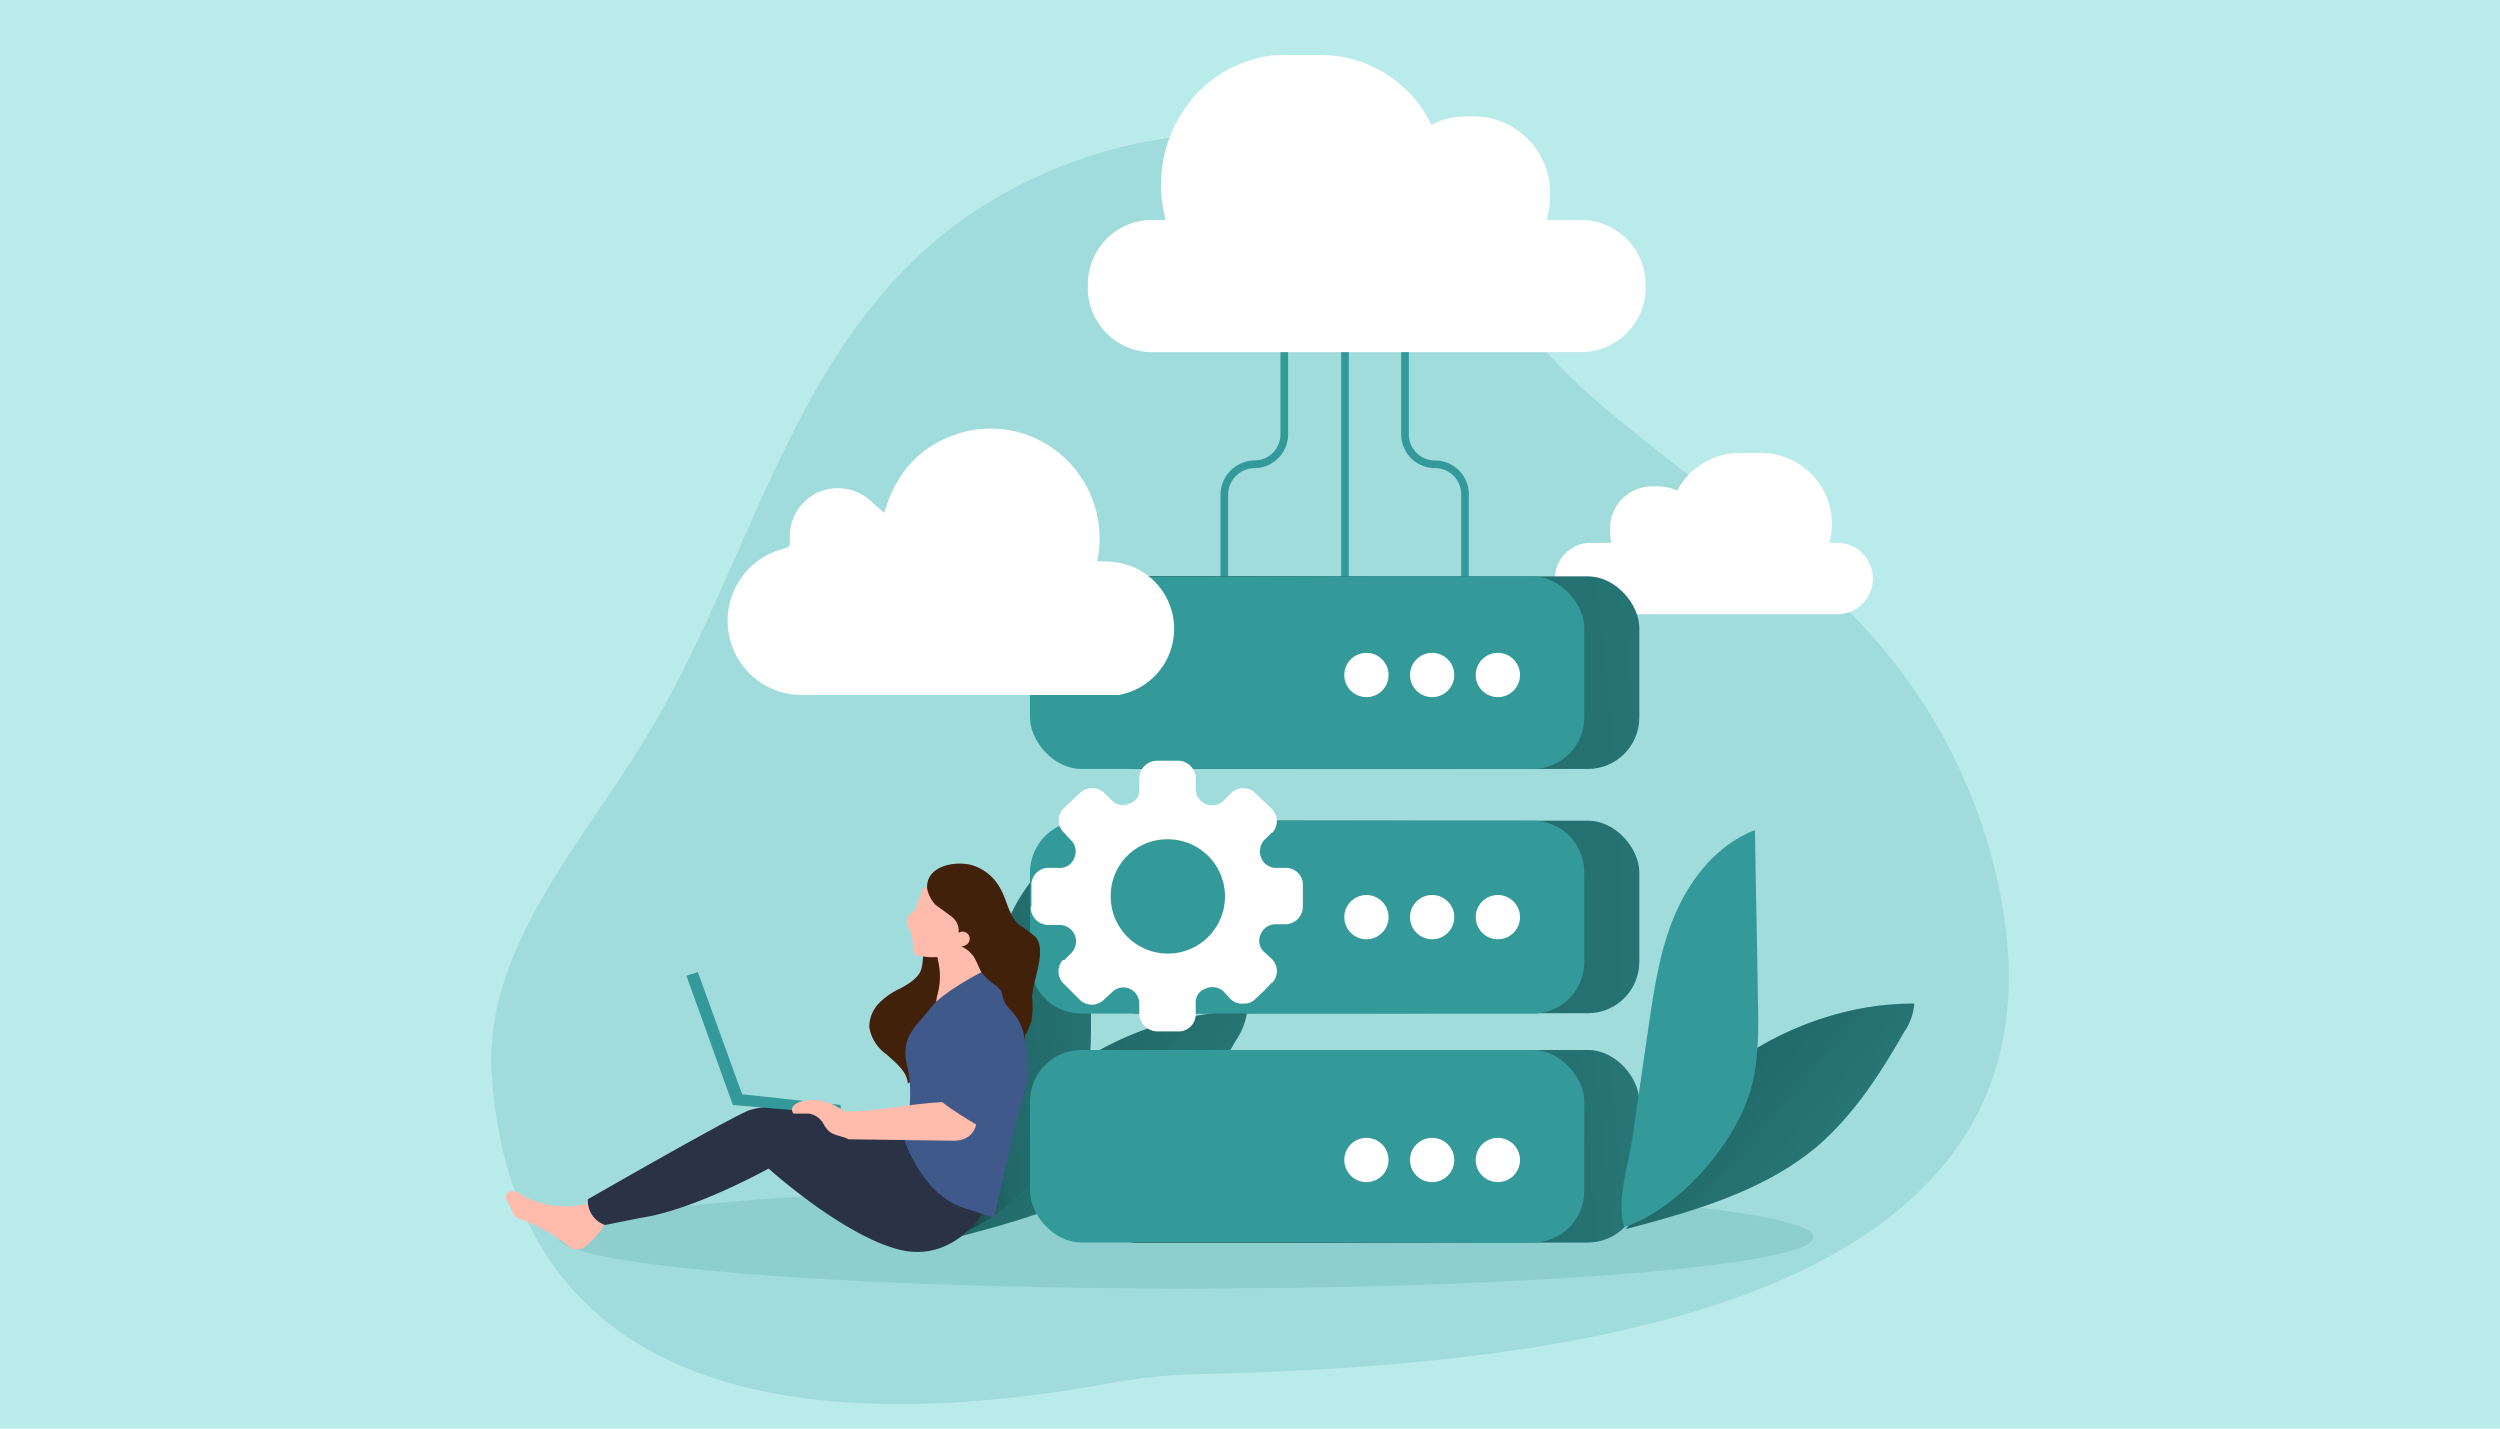 <svg xmlns="http://www.w3.org/2000/svg" xmlns:xlink="http://www.w3.org/1999/xlink" width="350" height="200" viewBox="0 0 350 200"><defs><linearGradient id="a" x1="-804.37" y1="358.18" x2="-856.5" y2="313.77" gradientTransform="translate(-776.3 545.6) rotate(180) scale(1.13)" gradientUnits="userSpaceOnUse"><stop offset="0.01"/><stop offset="0.13" stop-opacity="0.69"/><stop offset="0.25" stop-opacity="0.32"/><stop offset="1" stop-opacity="0"/></linearGradient><linearGradient id="b" x1="42.33" y1="350.62" x2="129.03" y2="361.62" gradientTransform="matrix(1.13, 0, 0, -1.13, 66.4, 545.6)" xlink:href="#a"/><linearGradient id="c" x1="-844.87" y1="339.39" x2="-940.34" y2="348.19" xlink:href="#a"/><linearGradient id="d" x1="-825.78" y1="368.34" x2="-978.1" y2="369.63" xlink:href="#a"/><linearGradient id="e" x1="-823.33" y1="395.57" x2="-976.51" y2="411.67" xlink:href="#a"/><linearGradient id="f" x1="-886.93" y1="359.16" x2="-939.07" y2="314.75" xlink:href="#a"/></defs><rect width="350" height="200" fill="#baebeb" style="isolation:isolate"/><path d="M129.8,34.7c-20,17.8-25.5,45.9-39.4,68.6-9,14.9-22.4,29.3-21.6,46.6,3.1,49.6,50.3,50.4,86.9,43.7a74.8,74.8,0,0,1,11.5-1.2c48.4-1.1,126.3-8.1,112.4-69.3a76.5,76.5,0,0,0-19.1-35.8C249.8,75.9,236.3,67,224.3,56.8a79.4,79.4,0,0,1-16.5-19.1C191,10.3,151.2,15.6,129.8,34.7Z" fill="#399" opacity="0.18" style="isolation:isolate"/><path d="M179.8,41V60.8a4.2,4.2,0,0,1-4.2,4.2h0a4.3,4.3,0,0,0-4.2,4.2V91.4" fill="none" stroke="#399" stroke-miterlimit="10" stroke-width="1.07"/><path d="M196.7,41V60.8a4.2,4.2,0,0,0,4.2,4.2h0a4.2,4.2,0,0,1,4.2,4.2V91.4" fill="none" stroke="#399" stroke-miterlimit="10" stroke-width="1.07"/><line x1="188.3" y1="41" x2="188.3" y2="82.1" fill="none" stroke="#399" stroke-miterlimit="10" stroke-width="1.07"/><path d="M217.7,81a5,5,0,0,0,5.1,5h34.4a5,5,0,1,0,0-10h-1.1a9.9,9.9,0,0,0-6.9-12.2,8.4,8.4,0,0,0-2.7-.4h-2.9a10,10,0,0,0-8.8,5.3,6.3,6.3,0,0,0-2.7-.6h-.8a5.9,5.9,0,0,0-5.9,6h0v.2a9.9,9.9,0,0,0,.2,1.7h-2.8a5,5,0,0,0-5.1,5Z" fill="#fff"/><ellipse cx="166" cy="173.2" rx="87.9" ry="7.2" fill="#399" opacity="0.18" style="isolation:isolate"/><path d="M174.6,141.6a9.5,9.5,0,0,1-1.6,4.1c-3.3,5.8-7,11.5-12.1,15.9-7.5,6.3-17.3,9.1-26.9,11.6.9-.4,1.9-4.8,2.3-5.7s1.4-3.8,2.1-5.7,3.5-5.4,5.8-7.6a45.4,45.4,0,0,1,18.3-10.8A41.2,41.2,0,0,1,174.6,141.6Z" fill="#399"/><path d="M174.6,141.6a9.5,9.5,0,0,1-1.6,4.1c-3.3,5.8-7,11.5-12.1,15.9-7.5,6.3-17.3,9.1-26.9,11.6.9-.4,1.9-4.8,2.3-5.7s1.4-3.8,2.1-5.7,3.5-5.4,5.8-7.6a45.4,45.4,0,0,1,18.3-10.8A41.2,41.2,0,0,1,174.6,141.6Z" fill="url(#a)"/><path d="M137.4,144.8c.8-5.4,1.5-10.9,3.7-15.9s6-9.7,11.1-11.6c.2,7.8.3,15.6.5,23.3.1,4.5.1,9.1-1.1,13.4-2.3,7.5-10.1,16.4-17.7,18.9-1.1-3.6.8-9.1,1.3-12.9Z" fill="#399"/><path d="M137.4,144.8c.8-5.4,1.5-10.9,3.7-15.9s6-9.7,11.1-11.6c.2,7.8.3,15.6.5,23.3.1,4.5.1,9.1-1.1,13.4-2.3,7.5-10.1,16.4-17.7,18.9-1.1-3.6.8-9.1,1.3-12.9Z" fill="url(#b)"/><rect x="151.9" y="147" width="77.6" height="26.95" rx="7.2" fill="#399"/><rect x="151.9" y="114.9" width="77.6" height="26.95" rx="7.2" fill="#399"/><rect x="151.9" y="147" width="77.6" height="26.95" rx="7.2" fill="url(#c)"/><rect x="151.9" y="114.9" width="77.6" height="26.95" rx="7.2" fill="url(#d)"/><rect x="144.2" y="147" width="77.6" height="26.95" rx="7.2" fill="#399"/><path d="M144.2,122.1v12.6a7.2,7.2,0,0,0,7.2,7.2h63.2a7.2,7.2,0,0,0,7.2-7.2h0V122.1a7.2,7.2,0,0,0-7.2-7.2H151.4A7.3,7.3,0,0,0,144.2,122.1Z" fill="#399"/><rect x="151.9" y="80.7" width="77.6" height="26.95" rx="7.2" fill="#399"/><rect x="151.9" y="80.7" width="77.6" height="26.95" rx="7.2" fill="url(#e)"/><rect x="144.2" y="80.7" width="77.6" height="26.95" rx="7.2" fill="#399"/><circle cx="209.7" cy="94.5" r="3.1" fill="#fff"/><circle cx="200.5" cy="94.5" r="3.1" fill="#fff"/><circle cx="191.3" cy="94.5" r="3.1" fill="#fff"/><circle cx="209.7" cy="128.4" r="3.1" fill="#fff"/><circle cx="200.5" cy="128.4" r="3.1" fill="#fff"/><circle cx="191.3" cy="128.4" r="3.1" fill="#fff"/><circle cx="209.7" cy="162.4" r="3.1" fill="#fff"/><circle cx="200.5" cy="162.4" r="3.1" fill="#fff"/><circle cx="191.3" cy="162.4" r="3.1" fill="#fff"/><path d="M268,140.5a8.2,8.2,0,0,1-1.5,4.1c-3.3,5.8-7,11.5-12.1,15.9-7.5,6.3-17.4,9.1-26.9,11.6.9-.4,1.9-4.7,2.3-5.7s1.4-3.8,2.1-5.7,3.5-5.4,5.8-7.6A44.7,44.7,0,0,1,256,142.3,40.6,40.6,0,0,1,268,140.5Z" fill="#399"/><path d="M268,140.5a8.2,8.2,0,0,1-1.5,4.1c-3.3,5.8-7,11.5-12.1,15.9-7.5,6.3-17.4,9.1-26.9,11.6.9-.4,1.9-4.7,2.3-5.7s1.4-3.8,2.1-5.7,3.5-5.4,5.8-7.6A44.7,44.7,0,0,1,256,142.3,40.6,40.6,0,0,1,268,140.5Z" fill="url(#f)"/><path d="M230.8,143.7c.8-5.4,1.6-10.9,3.8-15.9s5.9-9.6,11.1-11.6c.1,7.8.3,15.5.4,23.3.1,4.5.2,9.1-1.1,13.4-2.3,7.5-10.1,16.4-17.6,18.9-1.2-3.7.7-9.1,1.2-12.9Z" fill="#399"/><path d="M174.1,140.5a2.3,2.3,0,0,1-1.8-.6l-1-1.1a2.3,2.3,0,0,0-2.5-.4,2,2,0,0,0-1.4,2.1V142a2.4,2.4,0,0,1-2.5,2.4H162a2.6,2.6,0,0,1-2.5-2.4h0v-1.5a2.3,2.3,0,0,0-1.4-2.1,2.2,2.2,0,0,0-2.4.5l-1.1,1a2.4,2.4,0,0,1-3.5,0h0l-2.1-2.1a2.4,2.4,0,0,1-.2-3.4h.2l1-1a2.3,2.3,0,0,0-1.6-3.9h-1.5a2.5,2.5,0,0,1-2.6-2.4c0-.1,0-.1.1-.2V124a2.4,2.4,0,0,1,2.2-2.5h1.6a2.1,2.1,0,0,0,2.2-1.4,2.2,2.2,0,0,0-.6-2.6l-.9-1a2.3,2.3,0,0,1,0-3.3h0l2.3-2.2a2.5,2.5,0,0,1,3.4,0l1.1,1.1a2.1,2.1,0,0,0,2.4.4,1.9,1.9,0,0,0,1.4-2v-1.5a2.5,2.5,0,0,1,2.4-2.5h2.9a2.5,2.5,0,0,1,2.6,2.3v1.6a2.3,2.3,0,0,0,4,1.6l.9-.9a2.4,2.4,0,0,1,3.5,0h0l2.2,2.1a2.4,2.4,0,0,1,.1,3.4H178l-1,1a2.4,2.4,0,0,0,.1,3.3,2.7,2.7,0,0,0,1.2.6H180a2.4,2.4,0,0,1,2.4,2.1V127a2.5,2.5,0,0,1-2.3,2.4h-1.6a2.2,2.2,0,0,0-2,1.4,2.1,2.1,0,0,0,.4,2.4l1.1,1a2.4,2.4,0,0,1,.1,3.4H178a22.8,22.8,0,0,1-2.2,2.2A2.1,2.1,0,0,1,174.1,140.5Zm-18.6-15.1a8,8,0,1,0,8-7.9,7.9,7.9,0,0,0-8,7.9Z" fill="#fff"/><path d="M126.2,138.3a10.6,10.6,0,0,0-3.1,2.1,4.8,4.8,0,0,0-1.4,3.4,5.8,5.8,0,0,0,2.4,3.8c1.3,1.2,2.9,2.4,3,4.1,1-.7,1.8-1.5,2.8-2.1a36.1,36.1,0,0,1,5.6-2.7c1.9-.9,3.8-2.1,4.7-3.9a16.1,16.1,0,0,0,.8-3.8,18.6,18.6,0,0,0,.1-4.1,5.8,5.8,0,0,0-1.7-3.6,8.4,8.4,0,0,0-2.4-1.4,9.2,9.2,0,0,0-2.7-.8,5.4,5.4,0,0,0-4.8,3.4c-.4,1-.2,2.2-.6,3.2S127.3,137.7,126.2,138.3Z" fill="#42210b"/><path d="M73,167.3a1.9,1.9,0,0,0-1-.5.9.9,0,0,0-1,.3,1.1,1.1,0,0,0,0,1.1,4.1,4.1,0,0,1,.5.9,3.6,3.6,0,0,0,.4.9,2.2,2.2,0,0,0,1.3.8,23,23,0,0,1,6.3,3.6l.6.4a2,2,0,0,0,2-.4,11.2,11.2,0,0,0,2.9-3.6.6.6,0,0,0,.1-.4.9.9,0,0,0-.1-.5c-1.3-2.2-3.6-1-5.6-1A13.2,13.2,0,0,1,73,167.3Z" fill="#ffbbab"/><path d="M137.8,169.5s-4.2,7.5-12.1,5.4-18.1-11.3-18.1-11.3-10.4,5.8-17.9,6.9l-5,1a3.6,3.6,0,0,1-2.4-3.6S103,156,105,155.4a13.7,13.7,0,0,1,7.5,0l15.4,4.4Z" fill="#293345"/><polygon points="96.1 136.6 102.6 154.7 117.7 156 117.7 154.7 103.9 153.2 97.7 136.1 96.1 136.6" fill="#399"/><path d="M128.1,127.3c-.3.5-.9.8-1.1,1.3s.2,1.3.5,1.9.2,1.9.5,2.8.2.3.3.5h.5a6.5,6.5,0,0,0,2,.2h.4c.1.1.1.2.1.4a9.4,9.4,0,0,1-.1,5c-.1.6-.3,1.2.2,1.6a.5.5,0,0,0,.5.3c1.2.3,2.4-.6,3.3-1.6a18.7,18.7,0,0,0,2-2.9l.3-.9a3,3,0,0,0-.2-1.3,19.3,19.3,0,0,1-.6-4.2c-.1-1.8,0-3.7-.7-5.4a3,3,0,0,0-1.1-1.4,3.4,3.4,0,0,0-2-.3,4.9,4.9,0,0,0-3.7,1.2C129,124.9,128.4,126.7,128.1,127.3Z" fill="#ffbbab"/><path d="M137.4,136.1s-5.5,2.8-7.1,5-4.4,3.9-3.3,8.1-.3,10.6-.3,10.6,2.4,7.4,8.2,9.3,4.3,1.3,4.3,1.3,3-13.9,4.3-17.7S142.7,135.5,137.4,136.1Z" fill="#3f5a8a"/><path d="M129.8,124.4a4.6,4.6,0,0,0,1.2,2.3l2.2,1.6a2.5,2.5,0,0,1,1,2.3,1,1,0,0,1,1.3,1.5,1.5,1.5,0,0,1-.9.4,4.4,4.4,0,0,1,1.7,1.4c.4.6.7,1.5,1.1,2.2a8.1,8.1,0,0,0,1.9,1.8,3.8,3.8,0,0,1,.9.9,7.5,7.5,0,0,0,.5,1.6c.5.8,1.1,1.3,1.6,2a7.1,7.1,0,0,1,1.2,3.7v-1.2a1.6,1.6,0,0,0,.4-.7,6.9,6.9,0,0,0,.5-1.3,11.6,11.6,0,0,0,.1-3.2c0-2.4,2.2-6.7.4-8.6a17.7,17.7,0,0,0-2.2-1.6c-1.5-1.3-1.7-3.5-2.7-5.2a6.7,6.7,0,0,0-4-3.2C133.7,120.5,129.6,121.2,129.8,124.4Z" fill="#42210b"/><path d="M136.7,157.2s-.2,2.6-3.4,2.5l-14.5-.2c-.9-.5-2.3-.5-3-1.4s-.5-.9-.9-1.3a2.8,2.8,0,0,0-1.7-.9h-2.1a.8.8,0,0,1,0-1.1,2.4,2.4,0,0,1,1.1-.6,6.5,6.5,0,0,1,4.9.7l1.3.7h1.1c4.2-.2,8.3-1.1,12.4-1.3a7,7,0,0,1,2.9.3A3.3,3.3,0,0,1,136.7,157.2Z" fill="#ffbbab"/><path d="M230.4,40.1a9.1,9.1,0,0,1-8.9,9.2H161.1a9,9,0,0,1-8.8-9.2,9,9,0,0,1,8.8-9.3h2.1c-2.6-9.7,2.8-19.7,12-22.4a14.9,14.9,0,0,1,4.7-.7H185a17.2,17.2,0,0,1,15.4,9.8,10.1,10.1,0,0,1,4.8-1.2h1.3a10.7,10.7,0,0,1,10.5,11h0v.4a10.6,10.6,0,0,1-.5,3.1h5a9.1,9.1,0,0,1,8.9,9.2Z" fill="#fff"/><path d="M135.3,143.3s-3.5,9.3-4.1,10,6.6,4.8,6.6,4.8,4.8-9.1,4.5-13S138,139.6,135.3,143.3Z" fill="#3f5a8a"/><path d="M123.8,71.8l-1.5-1.3a6.9,6.9,0,0,0-7.7-1.6,6.8,6.8,0,0,0-4,6.8c.1.7-.2.9-.8,1.1a10.4,10.4,0,0,0,2.7,20.5h44.1a9.4,9.4,0,0,0,.1-18.5,16.2,16.2,0,0,0-3.1-.2,15.4,15.4,0,0,0-10.7-18,15.2,15.2,0,0,0-10.1.6C128,63.2,125.2,66.9,123.8,71.8Z" fill="#fff"/></svg>